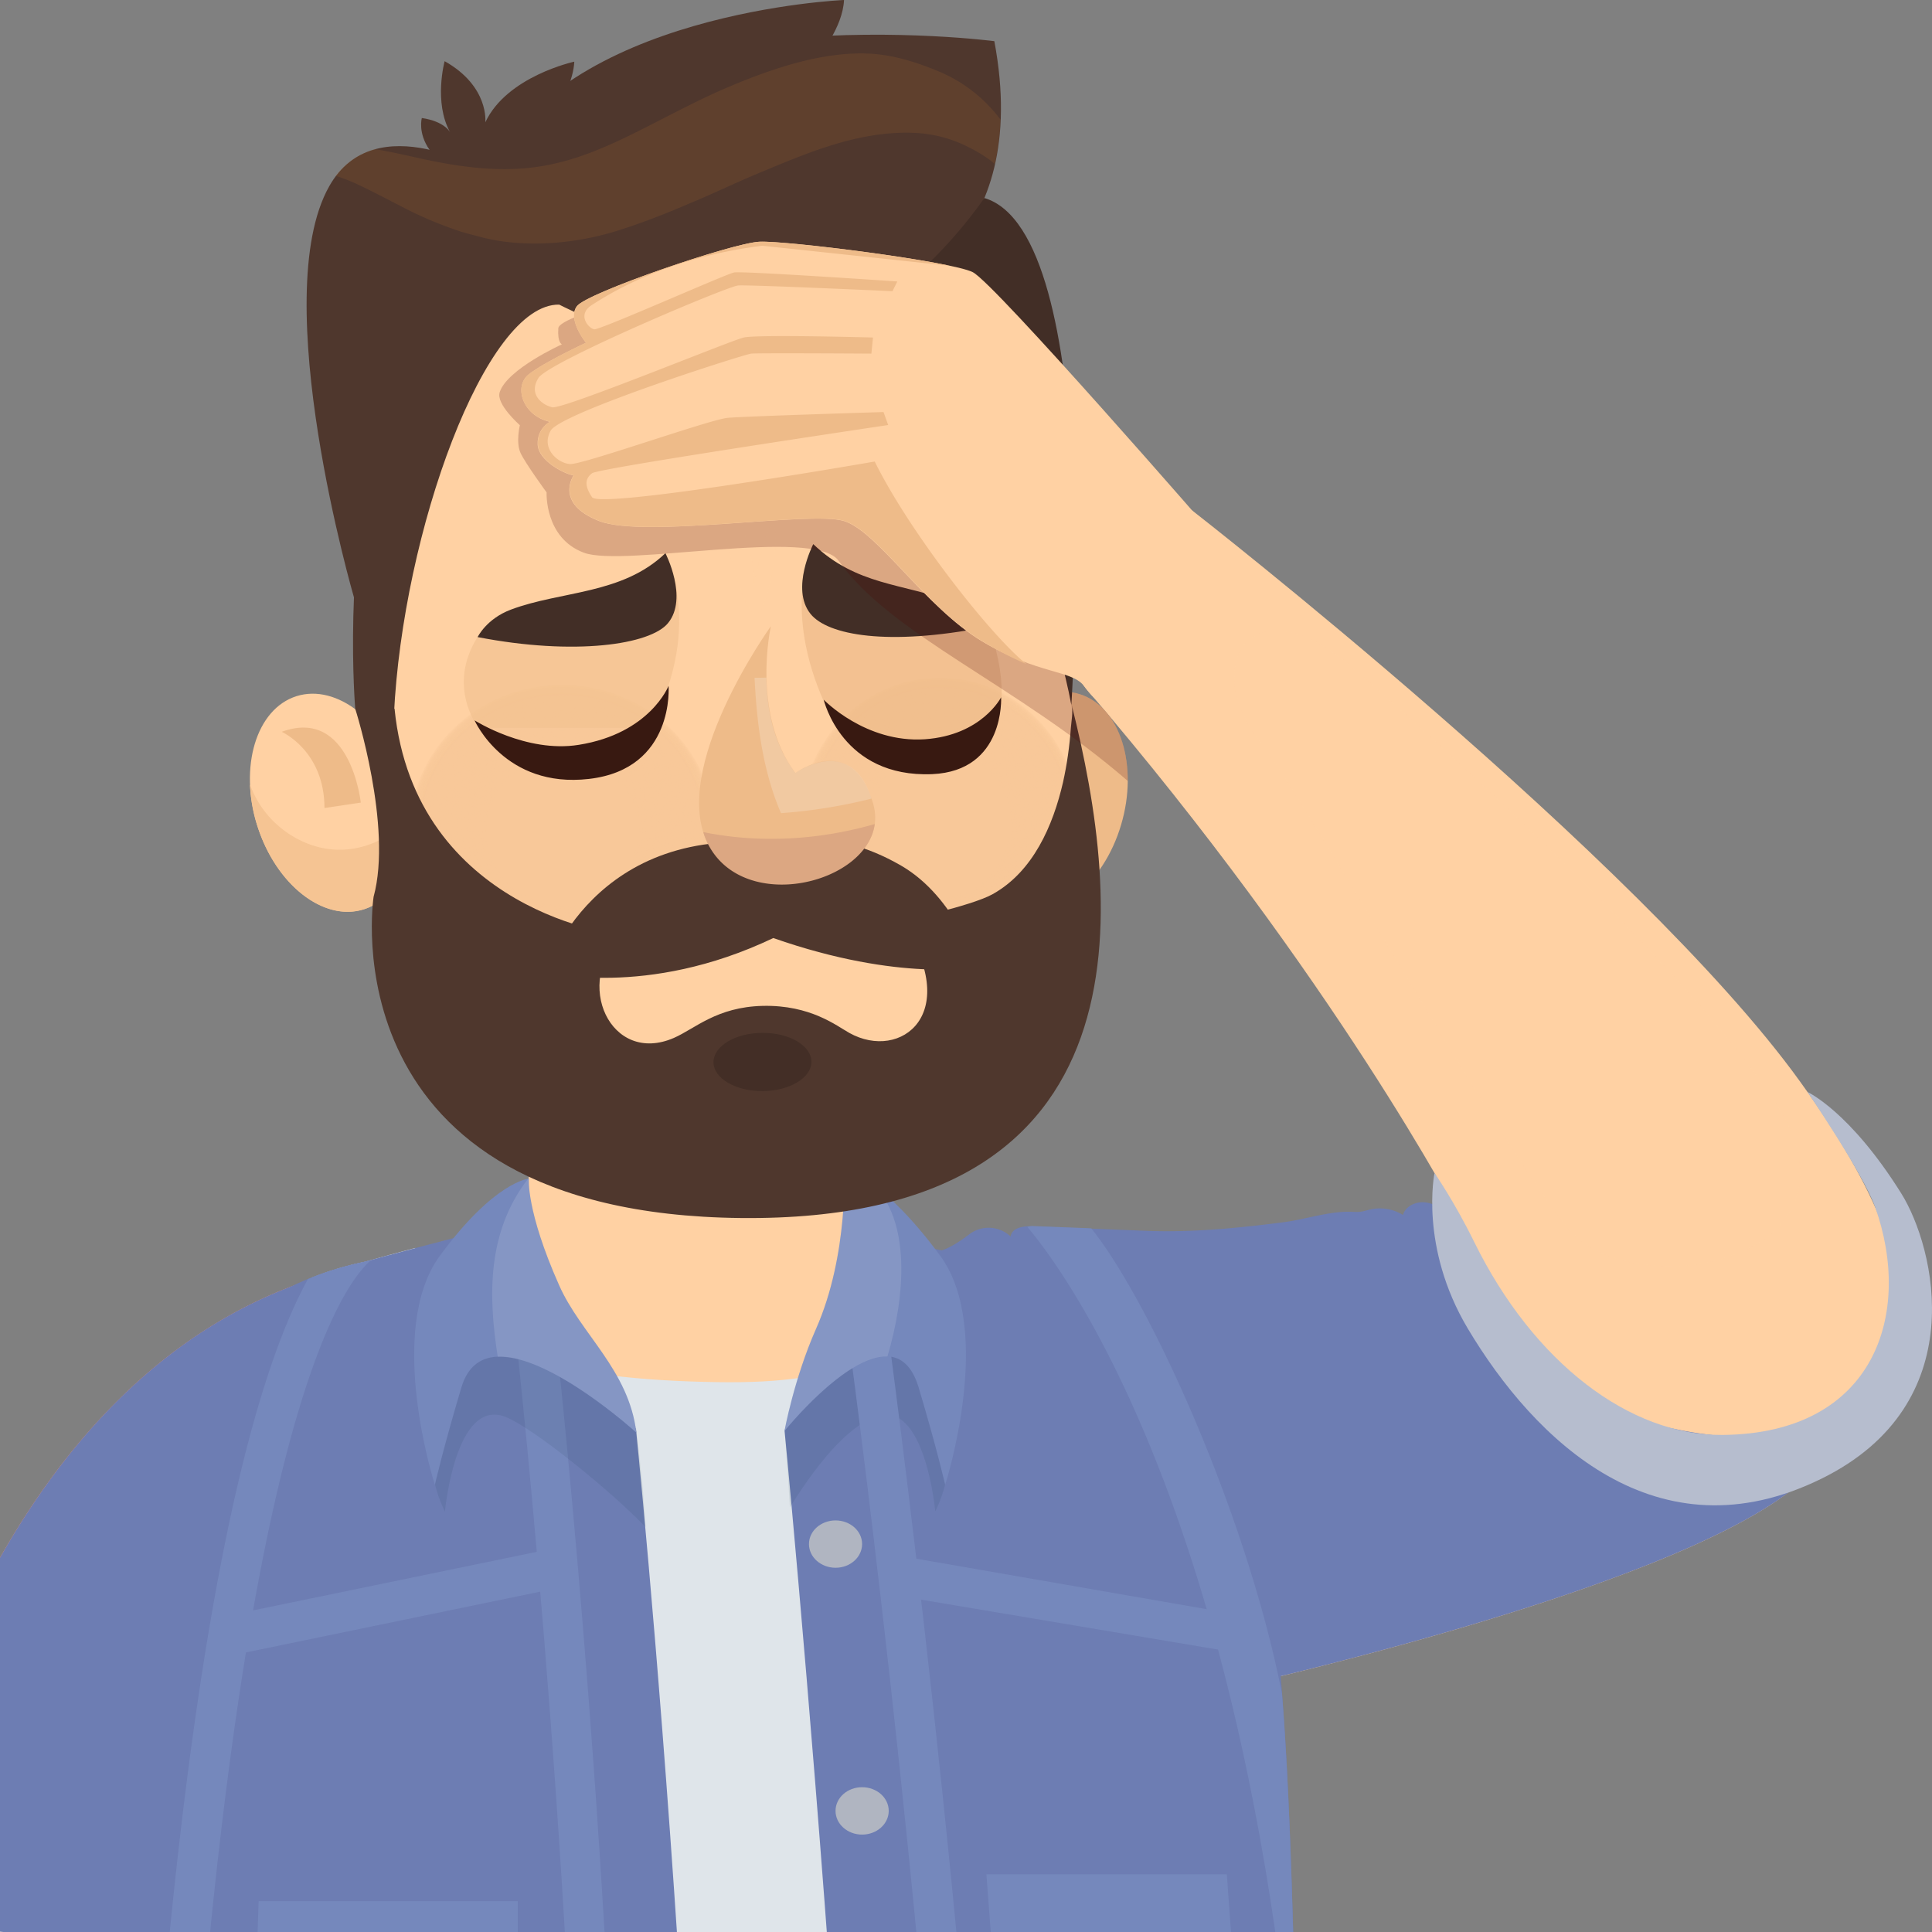<svg width="36" height="36" viewBox="0 0 36 36" fill="none" xmlns="http://www.w3.org/2000/svg"><rect x="0" y="0" width="36" height="36" fill="#808080" stroke="none"/><g clip-path="url(#clip0)"><path d="M20.222 12.812c-.63-.731 1.986-3.305 1.986-3.305s8.34 6.493 11.329 10.64c2.988 4.145 2.019 5.792-.057 7.537-2.377 2.001-10.905 3.85-10.905 3.85l-5.055-8.13 9.681-.702s-2.33-4.48-6.98-9.89z" fill="#FFD1A3"/><path d="M30.88 26.552c3.117.779 4.435-.587 4.504-2.651.26 1.643-.606 2.693-1.9 3.782-2.378 2.001-10.905 3.85-10.905 3.85l-5.295-8.28c.147.23.69-.187.788-.262a.596.596 0 01.76.05c.018-.16.233-.2.397-.19.203.009.409.015.612.024l1.533.06c.844.032 1.691-.051 2.532-.159.403-.05.826-.2 1.232-.197.072 0 .14.01.212 0 .065-.009.128-.03.19-.044a.824.824 0 01.603.104c.042-.158.227-.247.39-.236.457.03.574.555.77.901.242.424.514.832.815 1.217.7.898 1.62 1.745 2.762 2.031z" fill="#6D7DB3"/><path opacity=".07" d="M25.287 12.512s5.932 5.146 7.809 8.054c1.876 2.908-2.637 3.818-3.884 2.314-1.247-1.503-4.656-7.623-5.763-9.097-1.106-1.476-.062-2.983 1.838-1.27z" fill="#FFD1A3"/><path d="M12.625 16.832c1.601-.027 2.765.775 2.783 1.918l.572 5.195c.018 1.146-1.598 1.322-3.2 1.349-1.602.027-2.911-.164-2.93-1.307V19.07c-.017-1.143 1.173-2.207 2.775-2.237z" fill="#FFD1A3"/><path d="M7.34 23.418l-.698 7.373C5.428 33.178 2.755 39.86 2.69 44.222c-.087 5.945-2.243 5.873-.298 16.343l-4.597-1.521c-.576-3.77-1.634-9.691-1.31-15.275 1.2-20.628 10.652-19.954 10.855-20.351z" fill="#FE9A78"/><path opacity=".7" d="M7.34 23.418l-.698 7.373C5.428 33.178 2.755 39.86 2.69 44.222c-.003.302-.015.585-.027.856-.93-.838-2.282-1.252-3.496-1.002-1.31.269-2.222 1.08-2.738 2.178-.006-.832.009-1.662.057-2.488C-2.315 23.141 7.137 23.815 7.34 23.418z" fill="#F78769"/><path d="M7.34 23.418l-.698 7.373C5.612 32.816 3.534 37.93 2.887 42.1a27.589 27.589 0 00-3.174-.471 35.953 35.953 0 00-3.054-.123C-1.608 23.182 7.146 23.8 7.339 23.418z" fill="#6D7DB3"/><path d="M18.755 23.863v3.904H7.149v-4.295c3.48-1.03 8.238-1.017 11.606.39z" fill="#FFD1A3"/><path d="M7.737 23.254c.337 2.001 2.854 2.455 5.613 2.5 2.488.041 3.618-.499 4.06-2.408.826.143 2.929.812 4.095 1.56v33.628c-1.85.414-4.555.829-7.863.787-3.552-.045-6.189-.54-7.823-.963V23.803c.301-.12.626-.218.984-.293.301-.086.614-.17.934-.256z" fill="#DFE5EA"/><path d="M16.628 23.191c1.494 0 4.47 1.214 5.384 2.106 1.95 1.906 1.971 6.583 2.16 13.378.199 7.293.199 6.583 1.142 20.65 0 0-4.096.966-9.137 1.24.695-10.09-1.399-32.261-1.557-33.899.105-.522 1.677-2.028 2.008-3.475zM2.54 29.591c0-.656-.119-5.172 4.26-6.082.301-.086 1.688-.45 2.01-.533.29 1.718.988 1.375 3.04 3.648.2 1.998 1.79 18.382 1.434 34.313-6.12-.131-11.173-2.222-11.173-2.222.671-7.845.448-22.252.43-29.124z" fill="#6D7DB3"/><path opacity=".08" d="M17.424 23.277s.758 3.403.003 4.886c0 0-.194-2.133-1.13-1.76-.624.248-1.232 1.13-1.578 1.685a71.536 71.536 0 00-.099-1.422c.102-.505 1.578-1.936 1.972-3.338.48-.075.832-.05.832-.05z" fill="#002A3D"/><path d="M16.524 24.646c.015.117 1.604 11.77 2.06 21.61.305 6.535.207 11.496.105 14.115-.244.023-.492.047-.745.068.1-2.57.205-7.552-.102-14.15-.426-9.166-1.837-19.916-2.034-21.377.042-.063.083-.125.122-.188l.594-.078zM9.621 24.977l.448-.05c.098.083.205.17.319.268.194 1.838 1.202 11.779 1.223 21.15.015 6.786-.26 11.806-.45 14.467-.248-.024-.496-.048-.737-.078.19-2.648.462-7.641.447-14.388-.02-10.282-1.238-21.258-1.25-21.368z" fill="#7588BC"/><path opacity=".08" d="M8.291 23.277s.239-.015.588.018c.325 1.363 1.061 1.205 2.976 3.328.024.23.126.958.173 1.832-.629-.66-2.082-1.843-2.607-2.052-.936-.37-1.13 1.763-1.13 1.763-.758-1.486 0-4.89 0-4.89z" fill="#002A3D"/><path d="M22.763 30.033l.376.779-6.46-1.086.118-.73 5.966 1.037zM15.73 21.724s.77.286 1.79 1.676.092 4.268.092 4.268-.155-.68-.495-1.816c-.501-1.674-2.5.814-2.5.814s.18-.981.585-1.897c.62-1.393.528-3.045.528-3.045z" fill="#7588BC"/><path d="M15.57 29.213c-.274 0-.496-.198-.496-.442 0-.243.222-.44.495-.44.274 0 .495.197.495.44 0 .244-.221.442-.495.442zM16.064 34.185c-.273 0-.495-.198-.495-.442s.222-.441.495-.441c.274 0 .496.197.496.441s-.222.442-.496.442z" fill="#B0B5C1"/><path d="M10.313 28.852l.15.724-5.994 1.238-.15-.725 5.994-1.237zM9.854 21.962s-.054.596.564 1.986c.405.916 1.297 1.575 1.44 2.747 0 0-2.762-2.514-3.26-.844-.34 1.137-.495 1.817-.495 1.817s-.927-2.875.093-4.268c1.02-1.39 1.658-1.438 1.658-1.438z" fill="#7588BC"/><path opacity=".12" d="M15.73 21.724s.194.074.516.319c.74.704.62 2.123.29 3.233-.773-.033-1.918 1.387-1.918 1.387s.178-.981.584-1.897c.62-1.39.528-3.042.528-3.042zM9.854 21.962s-.054.596.564 1.986c.405.916 1.297 1.575 1.44 2.747 0 0-1.598-1.455-2.583-1.413-.182-1.16-.194-2.333.564-3.317.009-.003.015-.003.015-.003z" fill="#fff"/><path d="M19.232 22.845c.203.009.405.015.605.024.167.006.332.012.498.02 1.104 1.378 2.906 5.363 3.553 8.674.158 2.002.206 4.388.28 7.111.012.483.027.928.036 1.348-.892-11.623-4.325-16.291-5.062-17.162.03-.006.06-.012.09-.015zM6.803 23.51c.027-.01.065-.019.11-.03-.635.557-2.511 3.433-3.442 18.021l-.746-.048c.713-11.206 1.996-15.775 3.013-17.619a5.802 5.802 0 011.065-.325z" fill="#7588BC"/><path d="M4.208 37.958c.131.874-.11 2.458-.465 4.414-.305 1.682-1.164 2.022-1.164 2.022-1.923-1.83-6.052-1.345-6.052-1.345-.456-.143-.581-.665-.581-.665-.084-1.181.581-6.01.581-6.01.958-1.468 7.484.274 7.68 1.584z" fill="#B6BDCE"/><path d="M23.178 39.3c.033.43-.179.845-.549 1.068l-1.061.65a.913.913 0 01-.96-.008l-1.382-.877a1.115 1.115 0 01-.516-.86l-.33-4.348h4.48l.318 4.376zM4.82 35.426h4.828v4.316c0 .411-.2.8-.536 1.038l-.904.638c-.483.34-1.137.32-1.593-.057L5.288 40.28a1.593 1.593 0 01-.585-1.289l.116-3.564z" fill="#7588BC"/><path d="M20.127 12.937c.748.241 1.091 1.33.763 2.433-.328 1.104-1.199 1.799-1.948 1.557-.748-.241-1.091-1.33-.763-2.434.328-1.1 1.199-1.798 1.948-1.556z" fill="#EEBB89"/><path d="M16.15 2.801s0-.012.003-.032c0 .02-.003.032-.003.032z" fill="#381911"/><path d="M7.047 14.285c-.024-2.679.349-6.067.883-8.062.405-2.595 7.716-3.863 9.89-.314.695 1.647 1.832 4.722 2.22 7.782v-.053s2.037 8.13-5.205 8.676c-7.242.55-8.072-3.266-7.788-8.03z" fill="#FFD1A3"/><g opacity=".4" fill="#EEBB89"><path opacity=".4" d="M17.463 12.628c1.438-.027 2.628 1.17 2.657 2.676.03 1.503-1.112 2.744-2.55 2.77-1.437.028-2.627-1.168-2.657-2.675-.03-1.503 1.112-2.744 2.55-2.77z"/><path opacity=".4" d="M17.463 12.646c1.429-.027 2.61 1.163 2.64 2.655.03 1.494-1.104 2.726-2.532 2.753-1.43.027-2.61-1.164-2.64-2.655-.03-1.491 1.104-2.726 2.532-2.753z"/><path opacity=".4" d="M17.463 12.668c1.416-.026 2.592 1.155 2.621 2.637.03 1.483-1.097 2.709-2.514 2.735-1.42.027-2.592-1.154-2.622-2.636-.03-1.486 1.098-2.712 2.515-2.736z"/><path opacity=".4" d="M14.968 15.433c-.047-1.472 1.056-2.701 2.464-2.746 1.408-.045 2.587 1.112 2.634 2.584.046 1.472-1.057 2.702-2.465 2.747-1.407.044-2.586-1.113-2.633-2.585z"/><path opacity=".4" d="M14.986 15.433c-.047-1.463 1.049-2.684 2.446-2.728 1.398-.045 2.57 1.104 2.616 2.567.046 1.462-1.05 2.683-2.447 2.728-1.398.044-2.569-1.105-2.615-2.567z"/><path opacity=".4" d="M15.003 15.433c-.046-1.452 1.042-2.665 2.43-2.71 1.388-.044 2.55 1.098 2.597 2.55.046 1.452-1.042 2.665-2.43 2.71-1.388.043-2.55-1.098-2.597-2.55z"/><path opacity=".4" d="M17.466 12.743c1.378-.027 2.52 1.121 2.547 2.565.03 1.443-1.065 2.634-2.446 2.657-1.378.027-2.52-1.121-2.547-2.565-.03-1.443 1.065-2.633 2.446-2.657z"/><path opacity=".4" d="M15.039 15.431c-.046-1.43 1.027-2.626 2.395-2.67 1.368-.043 2.514 1.082 2.56 2.513.045 1.43-1.027 2.626-2.395 2.67-1.369.043-2.514-1.082-2.56-2.513z"/><path opacity=".4" d="M17.467 12.778c1.36-.027 2.484 1.106 2.511 2.526.027 1.423-1.05 2.595-2.41 2.619-1.36.027-2.485-1.107-2.512-2.526-.03-1.42 1.05-2.592 2.41-2.62z"/><path opacity=".4" d="M15.075 15.43c-.044-1.412 1.012-2.59 2.36-2.633 1.35-.043 2.479 1.066 2.524 2.477.045 1.411-1.012 2.59-2.36 2.633-1.35.043-2.479-1.066-2.524-2.477z"/><path opacity=".4" d="M15.093 15.43c-.044-1.402 1.005-2.572 2.343-2.614 1.339-.043 2.46 1.058 2.505 2.46.044 1.4-1.005 2.571-2.343 2.614-1.339.042-2.46-1.06-2.505-2.46z"/><path opacity=".4" d="M15.111 15.429c-.044-1.39.997-2.55 2.326-2.593 1.329-.042 2.442 1.05 2.486 2.44.044 1.39-.997 2.55-2.326 2.593-1.329.042-2.442-1.05-2.486-2.44z"/><path opacity=".4" d="M15.129 15.429c-.044-1.38.99-2.532 2.309-2.574 1.318-.042 2.423 1.042 2.467 2.422.044 1.38-.99 2.532-2.309 2.574-1.318.042-2.423-1.042-2.467-2.422z"/><path opacity=".4" d="M15.147 15.428c-.044-1.37.982-2.514 2.291-2.556 1.309-.041 2.405 1.036 2.449 2.405.043 1.37-.982 2.515-2.291 2.556-1.31.042-2.406-1.035-2.45-2.405z"/><path opacity=".4" d="M15.165 15.427c-.044-1.36.974-2.496 2.273-2.537 1.3-.041 2.388 1.028 2.43 2.388.044 1.36-.974 2.496-2.273 2.537-1.299.041-2.387-1.028-2.43-2.388z"/><path opacity=".4" d="M15.182 15.427c-.043-1.349.968-2.475 2.257-2.516 1.29-.041 2.37 1.019 2.412 2.367.043 1.349-.967 2.475-2.257 2.516-1.289.041-2.369-1.019-2.412-2.367z"/><path opacity=".4" d="M15.2 15.426c-.042-1.339.96-2.457 2.24-2.498 1.279-.04 2.35 1.012 2.393 2.35.043 1.339-.96 2.457-2.24 2.498-1.279.04-2.35-1.012-2.393-2.35z"/><path opacity=".4" d="M15.218 15.426c-.042-1.329.953-2.439 2.222-2.479 1.27-.04 2.333 1.004 2.375 2.333.042 1.328-.953 2.438-2.222 2.479-1.27.04-2.333-1.004-2.375-2.333z"/><path opacity=".4" d="M15.236 15.425c-.042-1.319.945-2.42 2.204-2.46 1.26-.04 2.315.996 2.357 2.315.042 1.319-.945 2.42-2.205 2.46-1.26.04-2.314-.996-2.356-2.315z"/><path opacity=".4" d="M15.254 15.424c-.042-1.307.937-2.399 2.187-2.439 1.25-.04 2.297.988 2.338 2.295.042 1.308-.938 2.4-2.187 2.44-1.25.04-2.297-.988-2.338-2.296z"/><path opacity=".4" d="M15.271 15.424c-.04-1.298.93-2.382 2.17-2.421 1.24-.04 2.279.98 2.32 2.278.041 1.297-.93 2.38-2.17 2.42-1.24.04-2.278-.98-2.32-2.277z"/><path opacity=".4" d="M15.29 15.424c-.042-1.288.922-2.363 2.152-2.402 1.23-.04 2.26.972 2.301 2.26.041 1.288-.923 2.363-2.153 2.402-1.23.04-2.26-.973-2.3-2.26z"/><path opacity=".4" d="M15.305 15.423c-.04-1.278.917-2.345 2.138-2.384 1.222-.039 2.245.966 2.286 2.243.04 1.278-.917 2.345-2.138 2.384-1.222.039-2.245-.965-2.286-2.243z"/><path opacity=".4" d="M15.323 15.422c-.04-1.266.91-2.324 2.121-2.362 1.212-.039 2.227.957 2.267 2.223.04 1.266-.91 2.324-2.121 2.362-1.212.039-2.227-.957-2.267-2.223z"/><path opacity=".4" d="M15.34 15.421c-.04-1.256.903-2.305 2.105-2.343 1.201-.039 2.208.949 2.248 2.205.04 1.256-.902 2.306-2.104 2.344-1.202.038-2.208-.95-2.248-2.205z"/><path opacity=".4" d="M15.358 15.422c-.04-1.247.895-2.288 2.087-2.326 1.192-.038 2.19.942 2.23 2.188.04 1.247-.894 2.288-2.086 2.326-1.192.038-2.19-.942-2.23-2.188z"/><path opacity=".4" d="M15.376 15.42c-.04-1.236.887-2.269 2.07-2.306 1.182-.038 2.172.934 2.211 2.17.04 1.237-.887 2.27-2.069 2.308-1.182.037-2.172-.935-2.212-2.171z"/><path opacity=".4" d="M15.394 15.42c-.039-1.225.88-2.248 2.052-2.286 1.172-.037 2.154.926 2.193 2.15.04 1.226-.88 2.25-2.052 2.286-1.172.038-2.154-.925-2.193-2.15z"/><path opacity=".4" d="M15.412 15.42c-.039-1.216.872-2.231 2.035-2.268 1.162-.037 2.136.918 2.174 2.133.04 1.215-.872 2.23-2.034 2.267-1.163.037-2.136-.918-2.175-2.133z"/><path opacity=".4" d="M15.43 15.42c-.039-1.206.864-2.213 2.017-2.25 1.153-.036 2.118.911 2.156 2.117.039 1.205-.865 2.211-2.017 2.248-1.153.037-2.118-.91-2.156-2.116z"/><path opacity=".4" d="M15.447 15.418c-.038-1.195.858-2.193 2-2.23 1.143-.036 2.1.903 2.138 2.099.038 1.195-.857 2.194-2 2.23-1.142.036-2.1-.903-2.138-2.098z"/><path opacity=".4" d="M15.465 15.418c-.037-1.184.85-2.173 1.983-2.21 1.133-.035 2.082.895 2.12 2.08.037 1.183-.85 2.172-1.983 2.208-1.133.036-2.082-.894-2.12-2.078z"/><path opacity=".4" d="M15.483 15.417c-.037-1.174.843-2.155 1.966-2.19 1.122-.036 2.063.886 2.1 2.06.038 1.174-.842 2.155-1.965 2.19-1.123.037-2.063-.886-2.1-2.06z"/><path opacity=".4" d="M15.5 15.417c-.036-1.164.836-2.136 1.95-2.172 1.112-.035 2.044.88 2.082 2.044.037 1.164-.836 2.136-1.949 2.172-1.113.035-2.045-.88-2.082-2.044z"/><path opacity=".4" d="M15.52 15.416c-.037-1.154.827-2.118 1.93-2.153 1.104-.035 2.028.872 2.065 2.026.036 1.154-.828 2.118-1.931 2.153-1.104.036-2.028-.872-2.064-2.026z"/><path opacity=".4" d="M15.537 15.415c-.036-1.142.82-2.097 1.914-2.131 1.093-.035 2.01.863 2.046 2.005.036 1.143-.82 2.098-1.914 2.132-1.093.035-2.01-.863-2.045-2.005z"/><path opacity=".4" d="M15.555 15.416c-.036-1.133.813-2.08 1.897-2.114 1.083-.034 1.99.856 2.027 1.989.036 1.133-.813 2.079-1.897 2.113-1.083.035-1.99-.856-2.027-1.988z"/><path opacity=".4" d="M15.573 15.414c-.036-1.123.806-2.061 1.88-2.095 1.073-.034 1.972.848 2.008 1.971.035 1.123-.806 2.061-1.88 2.095-1.073.034-1.972-.848-2.008-1.971z"/><path opacity=".4" d="M15.591 15.414c-.035-1.111.798-2.04 1.862-2.074 1.063-.034 1.954.84 1.99 1.951.035 1.112-.798 2.04-1.862 2.074-1.064.034-1.955-.84-1.99-1.951z"/><path opacity=".4" d="M15.609 15.413c-.035-1.101.79-2.021 1.844-2.055 1.054-.034 1.937.832 1.972 1.934.035 1.101-.791 2.021-1.845 2.055-1.053.034-1.936-.832-1.971-1.934z"/><path opacity=".4" d="M15.627 15.413c-.035-1.091.783-2.003 1.827-2.036 1.044-.034 1.918.824 1.953 1.916.035 1.092-.784 2.004-1.827 2.037-1.044.033-1.919-.825-1.953-1.917z"/><path opacity=".4" d="M15.644 15.412c-.034-1.082.776-1.986 1.81-2.019 1.034-.033 1.9.818 1.935 1.9.034 1.081-.776 1.985-1.81 2.018-1.034.032-1.9-.818-1.935-1.9z"/><path opacity=".4" d="M15.662 15.412c-.034-1.07.769-1.965 1.793-1.997 1.024-.033 1.882.808 1.916 1.879.034 1.07-.769 1.964-1.793 1.997-1.024.032-1.882-.809-1.916-1.88z"/><path opacity=".4" d="M15.68 15.41c-.034-1.06.761-1.945 1.775-1.978 1.015-.032 1.864.802 1.898 1.862.034 1.06-.761 1.946-1.775 1.978-1.015.033-1.864-.8-1.898-1.861z"/><path opacity=".4" d="M15.698 15.41c-.034-1.05.753-1.928 1.758-1.96 1.004-.032 1.845.794 1.879 1.844.033 1.05-.754 1.928-1.758 1.96-1.004.032-1.846-.793-1.88-1.844z"/><path opacity=".4" d="M15.716 15.41c-.034-1.04.746-1.91 1.74-1.941.995-.032 1.828.786 1.861 1.827.033 1.04-.746 1.91-1.74 1.941-.995.032-1.828-.786-1.861-1.827z"/><path opacity=".4" d="M15.733 15.41c-.032-1.03.74-1.89 1.724-1.92.985-.032 1.81.777 1.842 1.806.033 1.029-.739 1.889-1.723 1.92-.985.031-1.81-.777-1.843-1.807z"/><path opacity=".4" d="M15.751 15.409c-.032-1.02.732-1.87 1.706-1.902.975-.031 1.792.77 1.824 1.79.033 1.018-.731 1.87-1.706 1.9-.975.032-1.791-.77-1.824-1.788z"/><path opacity=".4" d="M15.77 15.408c-.032-1.01.724-1.853 1.689-1.883.965-.031 1.773.762 1.805 1.771.032 1.01-.724 1.853-1.689 1.884-.965.03-1.773-.763-1.805-1.772z"/><path opacity=".4" d="M15.788 15.408c-.032-1 .716-1.834 1.671-1.865.955-.03 1.755.755 1.787 1.755.032 1-.716 1.834-1.671 1.865-.955.03-1.755-.756-1.787-1.755z"/><path opacity=".4" d="M15.806 15.406c-.032-.988.709-1.813 1.654-1.843.945-.03 1.737.746 1.768 1.734.032.988-.709 1.813-1.654 1.843-.945.03-1.737-.746-1.768-1.734z"/><path opacity=".4" d="M15.823 15.406c-.03-.978.702-1.795 1.637-1.824.936-.03 1.72.738 1.75 1.716.031.978-.701 1.795-1.637 1.825-.935.03-1.718-.739-1.75-1.717z"/><path opacity=".4" d="M15.841 15.407c-.03-.969.694-1.777 1.62-1.807.925-.03 1.7.732 1.731 1.7.031.968-.694 1.777-1.62 1.806-.925.03-1.7-.731-1.73-1.7z"/><path opacity=".4" d="M15.86 15.406c-.031-.959.686-1.759 1.601-1.788.916-.03 1.683.724 1.713 1.682.03.958-.687 1.759-1.602 1.788-.915.03-1.682-.724-1.713-1.682z"/><path opacity=".4" d="M15.877 15.404c-.03-.947.68-1.738 1.585-1.767.905-.028 1.664.716 1.694 1.662.03.947-.68 1.738-1.585 1.767-.905.029-1.664-.715-1.694-1.662z"/><path opacity=".4" d="M15.895 15.404c-.03-.937.672-1.72 1.567-1.748.896-.028 1.646.708 1.676 1.645.03.937-.672 1.72-1.567 1.748-.896.028-1.646-.708-1.676-1.645z"/><path opacity=".4" d="M15.912 15.403c-.029-.927.665-1.701 1.551-1.73.886-.027 1.628.701 1.657 1.628.03.927-.664 1.701-1.55 1.73-.886.028-1.628-.7-1.658-1.628z"/><path opacity=".4" d="M15.93 15.403c-.029-.917.657-1.683 1.533-1.71.876-.029 1.61.692 1.64 1.61.029.916-.658 1.682-1.534 1.71-.876.028-1.61-.692-1.639-1.61z"/><path opacity=".4" d="M15.948 15.403c-.029-.906.65-1.662 1.516-1.69.866-.028 1.592.684 1.62 1.59.03.905-.65 1.662-1.515 1.69-.866.027-1.592-.685-1.62-1.59z"/><path opacity=".4" d="M17.484 13.73c.856-.015 1.566.698 1.584 1.592.018.895-.662 1.635-1.518 1.653-.856.015-1.566-.698-1.584-1.593-.018-.898.662-1.637 1.518-1.652z"/><path opacity=".4" d="M17.485 13.747c.847-.015 1.547.69 1.565 1.575.018.886-.653 1.617-1.5 1.632-.847.015-1.548-.69-1.566-1.575-.018-.883.653-1.614 1.5-1.632z"/><path opacity=".4" d="M16.003 15.401c-.028-.876.627-1.607 1.463-1.634.837-.027 1.538.662 1.566 1.538.027.875-.628 1.607-1.464 1.634-.837.026-1.538-.662-1.565-1.538z"/><path opacity=".4" d="M17.484 13.786c.826-.014 1.512.675 1.53 1.54.018.864-.638 1.58-1.467 1.595-.826.015-1.512-.674-1.53-1.539-.015-.868.64-1.58 1.467-1.596z"/><path opacity=".4" d="M16.038 15.4c-.027-.855.613-1.569 1.43-1.595.816-.026 1.5.646 1.528 1.5.027.855-.613 1.569-1.43 1.595-.816.026-1.5-.646-1.528-1.5z"/><path opacity=".4" d="M17.487 13.822c.808-.014 1.476.657 1.491 1.504.018.844-.623 1.542-1.432 1.557-.808.015-1.476-.656-1.49-1.503-.019-.845.622-1.543 1.43-1.558z"/><path opacity=".4" d="M17.487 13.84c.797-.015 1.459.65 1.474 1.482.018.836-.618 1.525-1.414 1.54-.797.015-1.459-.65-1.474-1.483-.018-.835.615-1.521 1.414-1.539z"/><path opacity=".4" d="M17.487 13.862c.788-.015 1.441.64 1.456 1.464.018.823-.609 1.503-1.396 1.518-.787.015-1.44-.641-1.456-1.464-.017-.823.609-1.504 1.396-1.518z"/><path opacity=".4" d="M17.487 13.878c.778-.015 1.423.633 1.438 1.447.014.814-.603 1.485-1.378 1.5-.779.015-1.423-.632-1.438-1.446-.018-.815.6-1.486 1.378-1.5z"/><path opacity=".4" d="M17.487 13.897c.77-.015 1.405.626 1.42 1.428.015.803-.594 1.468-1.363 1.483-.77.015-1.405-.627-1.42-1.429-.015-.805.597-1.467 1.363-1.482z"/><path opacity=".4" d="M17.488 13.917c.757-.015 1.387.618 1.401 1.411.015.794-.587 1.447-1.345 1.462-.757.015-1.387-.618-1.402-1.411-.015-.794.588-1.45 1.346-1.462z"/><path opacity=".4" d="M17.487 13.936c.748-.015 1.369.608 1.384 1.393.015.781-.579 1.428-1.327 1.443-.75.015-1.37-.608-1.384-1.393-.015-.784.581-1.431 1.327-1.443z"/><path opacity=".4" d="M17.49 13.953c.74-.014 1.351.603 1.366 1.375.015.773-.57 1.411-1.31 1.423-.739.015-1.35-.602-1.365-1.375-.018-.772.57-1.408 1.31-1.423z"/><path opacity=".4" d="M17.49 13.972c.728-.015 1.334.594 1.349 1.354.015.764-.564 1.39-1.292 1.405-.728.015-1.333-.594-1.348-1.354-.018-.76.56-1.39 1.291-1.405z"/><path opacity=".4" d="M17.49 13.992c.719-.015 1.315.585 1.33 1.337.015.751-.555 1.372-1.274 1.387-.718.015-1.315-.585-1.33-1.337-.018-.754.555-1.375 1.274-1.386z"/></g><g opacity=".4" fill="#EEBB89"><path opacity=".4" d="M7.636 15.5c-.008-1.503 1.255-2.73 2.821-2.738 1.567-.009 2.844 1.203 2.852 2.707.008 1.504-1.255 2.73-2.821 2.74-1.567.008-2.844-1.204-2.852-2.708z"/><path opacity=".4" d="M7.657 15.5c-.008-1.493 1.246-2.712 2.801-2.72 1.555-.009 2.822 1.195 2.83 2.69.009 1.494-1.245 2.712-2.8 2.72-1.555.01-2.822-1.195-2.83-2.69z"/><path opacity=".4" d="M7.675 15.5c-.009-1.483 1.237-2.694 2.782-2.702 1.546-.009 2.805 1.188 2.813 2.672.008 1.484-1.237 2.694-2.783 2.703-1.545.008-2.804-1.188-2.812-2.672z"/><path opacity=".4" d="M7.696 15.501c-.008-1.473 1.229-2.673 2.762-2.682 1.534-.009 2.784 1.178 2.792 2.651.008 1.473-1.229 2.674-2.762 2.682-1.534.009-2.784-1.178-2.792-2.651z"/><path opacity=".4" d="M7.713 15.501c-.008-1.463 1.22-2.655 2.745-2.664 1.523-.008 2.765 1.17 2.773 2.633.008 1.463-1.22 2.656-2.744 2.664-1.524.009-2.766-1.17-2.774-2.633z"/><path opacity=".4" d="M7.735 15.501c-.008-1.453 1.21-2.637 2.723-2.646 1.512-.008 2.745 1.163 2.753 2.616.008 1.453-1.211 2.637-2.724 2.646-1.512.008-2.744-1.163-2.752-2.616z"/><path opacity=".4" d="M7.752 15.5c-.008-1.443 1.203-2.62 2.706-2.628 1.502-.008 2.726 1.155 2.735 2.598.008 1.443-1.204 2.62-2.706 2.628-1.503.009-2.727-1.155-2.735-2.598z"/><path opacity=".4" d="M7.773 15.5c-.008-1.431 1.195-2.598 2.685-2.607 1.491-.008 2.706 1.146 2.714 2.577.008 1.432-1.194 2.6-2.685 2.607-1.49.009-2.706-1.145-2.714-2.577z"/><path opacity=".4" d="M7.79 15.5c-.007-1.421 1.187-2.58 2.668-2.588 1.48-.009 2.688 1.137 2.696 2.559.008 1.421-1.187 2.58-2.668 2.589-1.48.008-2.687-1.138-2.695-2.56z"/><path opacity=".4" d="M7.812 15.5c-.008-1.411 1.177-2.562 2.646-2.57 1.47-.008 2.667 1.13 2.675 2.541.008 1.412-1.177 2.563-2.646 2.571-1.47.008-2.667-1.13-2.675-2.541z"/><path opacity=".4" d="M7.83 15.5c-.008-1.402 1.168-2.545 2.628-2.553 1.46-.008 2.649 1.122 2.657 2.524.008 1.401-1.17 2.544-2.629 2.552-1.46.009-2.649-1.121-2.657-2.523z"/><path opacity=".4" d="M7.85 15.5c-.007-1.39 1.16-2.524 2.609-2.532 1.447-.008 2.628 1.113 2.635 2.503.008 1.39-1.16 2.524-2.607 2.532-1.448.008-2.629-1.113-2.636-2.503z"/><path opacity=".4" d="M7.869 15.5c-.008-1.38 1.152-2.506 2.59-2.514 1.438-.008 2.61 1.105 2.618 2.485.008 1.38-1.152 2.506-2.59 2.514-1.438.008-2.61-1.104-2.618-2.485z"/><path opacity=".4" d="M7.89 15.5c-.008-1.37 1.142-2.488 2.569-2.496 1.426-.008 2.589 1.097 2.597 2.468.007 1.37-1.143 2.488-2.57 2.496-1.426.007-2.589-1.097-2.597-2.468z"/><path opacity=".4" d="M7.908 15.5c-.008-1.361 1.134-2.47 2.551-2.479 1.417-.008 2.572 1.09 2.579 2.45.008 1.36-1.135 2.47-2.551 2.478-1.417.008-2.572-1.089-2.58-2.45z"/><path opacity=".4" d="M7.928 15.5c-.007-1.35 1.126-2.45 2.53-2.457 1.406-.008 2.551 1.08 2.559 2.428.007 1.35-1.126 2.45-2.531 2.457-1.405.008-2.55-1.08-2.558-2.428z"/><path opacity=".4" d="M7.946 15.5c-.007-1.34 1.118-2.432 2.513-2.44 1.396-.007 2.533 1.072 2.54 2.412.008 1.339-1.117 2.43-2.513 2.438-1.395.008-2.532-1.071-2.54-2.41z"/><path opacity=".4" d="M7.967 15.5c-.008-1.33 1.108-2.414 2.492-2.421 1.384-.008 2.511 1.063 2.519 2.393.007 1.33-1.108 2.413-2.492 2.42-1.384.009-2.512-1.063-2.52-2.392z"/><path opacity=".4" d="M7.985 15.5c-.007-1.32 1.1-2.396 2.474-2.403 1.374-.008 2.494 1.056 2.501 2.375.008 1.32-1.1 2.396-2.474 2.403-1.374.008-2.494-1.056-2.5-2.375z"/><path opacity=".4" d="M8.006 15.499c-.008-1.308 1.09-2.374 2.453-2.382 1.362-.008 2.473 1.047 2.48 2.355.007 1.307-1.091 2.374-2.454 2.382-1.362.007-2.472-1.047-2.48-2.355z"/><path opacity=".4" d="M8.024 15.5c-.007-1.299 1.083-2.357 2.436-2.365 1.352-.007 2.454 1.039 2.461 2.337.008 1.298-1.083 2.356-2.435 2.364-1.353.007-2.455-1.039-2.462-2.337z"/><path opacity=".4" d="M8.044 15.5c-.007-1.289 1.074-2.34 2.415-2.347 1.341-.007 2.434 1.031 2.441 2.32.007 1.287-1.074 2.338-2.415 2.345-1.34.008-2.434-1.03-2.44-2.319z"/><path opacity=".4" d="M8.063 15.498c-.008-1.278 1.066-2.32 2.397-2.328 1.33-.007 2.415 1.023 2.423 2.302.007 1.278-1.066 2.32-2.397 2.327-1.332.008-2.416-1.022-2.423-2.3z"/><path opacity=".4" d="M8.083 15.498c-.007-1.266 1.057-2.3 2.376-2.306 1.32-.008 2.395 1.013 2.402 2.28.007 1.267-1.057 2.3-2.376 2.307-1.32.007-2.395-1.014-2.402-2.28z"/><path opacity=".4" d="M8.101 15.499c-.007-1.257 1.05-2.282 2.359-2.29 1.31-.007 2.377 1.006 2.384 2.263.007 1.257-1.05 2.282-2.359 2.29-1.31.006-2.377-1.006-2.384-2.263z"/><path opacity=".4" d="M8.122 15.499c-.007-1.247 1.04-2.264 2.338-2.271 1.298-.008 2.355.998 2.362 2.245.007 1.247-1.04 2.263-2.337 2.27-1.299.008-2.356-.997-2.363-2.244z"/><path opacity=".4" d="M8.14 15.499c-.007-1.237 1.032-2.246 2.32-2.253 1.288-.007 2.338.99 2.345 2.227.007 1.237-1.032 2.246-2.32 2.253-1.288.007-2.338-.99-2.345-2.227z"/><path opacity=".4" d="M8.161 15.498c-.007-1.225 1.023-2.225 2.3-2.232 1.276-.007 2.317.98 2.323 2.206.007 1.226-1.022 2.225-2.299 2.232-1.276.007-2.317-.98-2.324-2.206z"/><path opacity=".4" d="M8.179 15.498c-.007-1.216 1.014-2.207 2.281-2.214 1.267-.007 2.3.973 2.306 2.189.007 1.215-1.015 2.207-2.281 2.214-1.267.007-2.3-.973-2.306-2.189z"/><path opacity=".4" d="M8.2 15.498c-.007-1.206 1.005-2.189 2.26-2.196 1.256-.007 2.279.965 2.286 2.17.006 1.207-1.006 2.19-2.261 2.197-1.255.007-2.278-.965-2.285-2.17z"/><path opacity=".4" d="M8.217 15.498c-.006-1.196.998-2.17 2.243-2.178 1.245-.007 2.26.957 2.267 2.153.007 1.196-.997 2.171-2.243 2.178-1.245.007-2.26-.957-2.267-2.153z"/><path opacity=".4" d="M8.239 15.498c-.007-1.184.988-2.15 2.222-2.156 1.234-.007 2.24.947 2.246 2.132.006 1.184-.989 2.15-2.222 2.157-1.234.006-2.24-.948-2.246-2.133z"/><path opacity=".4" d="M8.256 15.498c-.007-1.175.98-2.133 2.204-2.14 1.224-.006 2.222.94 2.228 2.115.007 1.175-.98 2.132-2.204 2.139-1.224.007-2.221-.94-2.228-2.114z"/><path opacity=".4" d="M8.277 15.498c-.006-1.165.971-2.114 2.184-2.121 1.212-.007 2.2.932 2.207 2.096.006 1.165-.971 2.114-2.184 2.121-1.212.007-2.2-.932-2.207-2.096z"/><path opacity=".4" d="M8.295 15.498c-.007-1.155.963-2.096 2.165-2.103 1.203-.007 2.183.924 2.19 2.079.006 1.154-.964 2.096-2.166 2.103-1.203.006-2.183-.924-2.19-2.08z"/><path opacity=".4" d="M8.316 15.497c-.006-1.143.954-2.075 2.145-2.082 1.191-.007 2.162.915 2.168 2.058.007 1.143-.954 2.075-2.145 2.082-1.19.007-2.162-.915-2.168-2.058z"/><path opacity=".4" d="M8.334 15.497c-.006-1.133.946-2.057 2.127-2.064 1.182-.006 2.144.907 2.15 2.04.007 1.134-.945 2.058-2.127 2.064-1.18.007-2.143-.906-2.15-2.04z"/><path opacity=".4" d="M8.355 15.497c-.007-1.123.937-2.04 2.106-2.046 1.17-.006 2.123.9 2.13 2.023.006 1.123-.938 2.04-2.107 2.046-1.17.006-2.123-.9-2.13-2.023z"/><path opacity=".4" d="M8.376 15.497c-.006-1.112.928-2.018 2.086-2.025 1.158-.006 2.102.89 2.108 2.002.006 1.112-.928 2.018-2.086 2.025-1.158.006-2.102-.89-2.108-2.002z"/><path opacity=".4" d="M8.393 15.497c-.006-1.102.92-2 2.068-2.007 1.149-.006 2.084.882 2.09 1.984.006 1.102-.92 2-2.068 2.007-1.148.007-2.083-.882-2.09-1.984z"/><path opacity=".4" d="M8.415 15.497c-.006-1.093.91-1.983 2.047-1.99 1.136-.006 2.063.875 2.069 1.967.006 1.092-.91 1.982-2.047 1.989-1.137.006-2.063-.874-2.07-1.966z"/><path opacity=".4" d="M8.432 15.497c-.006-1.082.903-1.965 2.03-1.971 1.126-.007 2.044.866 2.05 1.948.006 1.082-.902 1.965-2.029 1.971-1.127.006-2.045-.866-2.05-1.948z"/><path opacity=".4" d="M8.453 15.497c-.005-1.07.894-1.944 2.009-1.95 1.115-.006 2.024.857 2.03 1.927.006 1.071-.893 1.944-2.008 1.95-1.116.007-2.025-.856-2.03-1.927z"/><path opacity=".4" d="M8.47 15.497c-.005-1.06.886-1.926 1.991-1.932 1.106-.006 2.007.849 2.013 1.91.006 1.06-.886 1.926-1.991 1.932-1.105.006-2.006-.85-2.012-1.91z"/><path opacity=".4" d="M8.492 15.497c-.006-1.05.876-1.908 1.97-1.914 1.094-.006 1.985.841 1.991 1.892.006 1.05-.876 1.908-1.97 1.914-1.093.006-1.985-.841-1.99-1.892z"/><path opacity=".4" d="M8.51 15.496c-.006-1.04.868-1.89 1.952-1.896 1.084-.006 1.967.833 1.973 1.874.006 1.041-.868 1.89-1.952 1.896-1.084.006-1.968-.833-1.973-1.874z"/><path opacity=".4" d="M8.53 15.496c-.005-1.03.86-1.869 1.932-1.875 1.073-.006 1.947.824 1.952 1.854.006 1.03-.858 1.869-1.931 1.875-1.072.006-1.946-.824-1.952-1.854z"/><path opacity=".4" d="M8.548 15.496c-.005-1.02.851-1.85 1.914-1.857 1.062-.005 1.928.816 1.934 1.836.006 1.02-.851 1.851-1.914 1.857-1.062.006-1.928-.816-1.934-1.836z"/><path opacity=".4" d="M8.57 15.496c-.006-1.01.841-1.834 1.892-1.84 1.051-.005 1.908.808 1.914 1.818.005 1.01-.842 1.834-1.893 1.84-1.051.005-1.908-.809-1.913-1.818z"/><path opacity=".4" d="M8.587 15.496c-.006-1 .834-1.816 1.875-1.821 1.041-.006 1.89.8 1.895 1.8.006 1-.834 1.815-1.875 1.82-1.041.006-1.89-.8-1.895-1.8z"/><path opacity=".4" d="M8.608 15.496c-.005-.989.825-1.795 1.854-1.8 1.03-.006 1.87.79 1.875 1.779.005.988-.825 1.794-1.854 1.8-1.03.006-1.87-.79-1.875-1.78z"/><path opacity=".4" d="M8.627 15.496c-.006-.979.816-1.776 1.836-1.782 1.02-.006 1.85.783 1.856 1.761.006.979-.817 1.777-1.836 1.782-1.02.006-1.851-.783-1.856-1.761z"/><path opacity=".4" d="M8.647 15.496c-.005-.969.807-1.758 1.816-1.764 1.008-.006 1.83.775 1.835 1.744.005.968-.808 1.758-1.816 1.764-1.008.005-1.83-.775-1.835-1.744z"/><path opacity=".4" d="M8.665 15.495c-.005-.959.8-1.74 1.798-1.746.998-.005 1.812.767 1.817 1.726.006.959-.8 1.74-1.797 1.746-.999.006-1.812-.767-1.818-1.726z"/><path opacity=".4" d="M8.686 15.495c-.006-.947.79-1.72 1.777-1.725.987-.005 1.79.758 1.796 1.705.005.948-.79 1.72-1.777 1.725-.987.006-1.791-.758-1.796-1.705z"/><path opacity=".4" d="M8.704 15.495c-.005-.937.782-1.701 1.76-1.707.976-.005 1.772.75 1.777 1.688.006.937-.782 1.701-1.759 1.707-.977.005-1.773-.75-1.778-1.688z"/><path opacity=".4" d="M8.724 15.496c-.005-.928.773-1.684 1.739-1.69.965-.005 1.752.743 1.757 1.67.005.927-.773 1.684-1.738 1.69-.966.005-1.752-.743-1.758-1.67z"/><path opacity=".4" d="M8.743 15.496c-.005-.918.765-1.666 1.72-1.671.956-.006 1.735.734 1.74 1.651.005.918-.766 1.666-1.721 1.671-.956.006-1.734-.734-1.74-1.651z"/><path opacity=".4" d="M8.763 15.495c-.005-.906.756-1.645 1.7-1.65.944-.006 1.713.725 1.718 1.63.005.907-.756 1.646-1.7 1.65-.944.006-1.713-.724-1.718-1.63z"/><path opacity=".4" d="M8.781 15.495c-.005-.896.748-1.627 1.682-1.632.934-.005 1.696.717 1.7 1.613.006.896-.747 1.627-1.681 1.632-.934.005-1.696-.717-1.7-1.613z"/><path opacity=".4" d="M8.802 15.495c-.005-.886.739-1.609 1.661-1.614.923-.005 1.674.71 1.68 1.595.004.887-.74 1.61-1.662 1.614-.922.006-1.674-.709-1.68-1.595z"/><path opacity=".4" d="M8.82 15.494c-.005-.876.731-1.59 1.644-1.596.912-.005 1.656.701 1.66 1.578.006.876-.73 1.59-1.643 1.596-.912.005-1.656-.701-1.661-1.578z"/><path opacity=".4" d="M8.841 15.495c-.004-.864.722-1.57 1.623-1.575.901-.005 1.636.692 1.64 1.557.005.865-.721 1.57-1.622 1.575-.901.005-1.636-.692-1.64-1.557z"/><path opacity=".4" d="M8.859 15.494c-.005-.854.714-1.552 1.605-1.557.891-.005 1.617.684 1.622 1.54.005.854-.714 1.552-1.605 1.556-.891.005-1.617-.684-1.622-1.539z"/><path opacity=".4" d="M8.88 15.495c-.005-.845.705-1.535 1.584-1.54.88-.004 1.597.677 1.602 1.522.004.845-.705 1.534-1.585 1.539-.88.005-1.596-.676-1.6-1.521z"/><path opacity=".4" d="M8.897 15.495c-.004-.835.697-1.516 1.567-1.521.87-.005 1.579.668 1.583 1.503.005.835-.696 1.516-1.566 1.521-.87.005-1.579-.668-1.584-1.503z"/><path opacity=".4" d="M8.919 15.495c-.005-.824.687-1.495 1.545-1.5.859-.005 1.558.659 1.563 1.482.004.824-.688 1.496-1.546 1.5-.858.005-1.558-.659-1.562-1.482z"/><path opacity=".4" d="M8.936 15.494c-.004-.814.68-1.477 1.528-1.482.848-.005 1.54.651 1.544 1.465.005.814-.68 1.477-1.527 1.482-.849.005-1.54-.651-1.545-1.465z"/><path opacity=".4" d="M8.957 15.493c-.004-.804.67-1.46 1.507-1.464.837-.005 1.52.643 1.524 1.447.004.804-.67 1.46-1.507 1.464-.837.005-1.519-.643-1.524-1.447z"/><path opacity=".4" d="M8.975 15.494c-.005-.794.662-1.441 1.49-1.446.826-.005 1.5.635 1.505 1.43.004.793-.663 1.44-1.49 1.445-.827.005-1.5-.635-1.505-1.429z"/><path opacity=".4" d="M8.996 15.494c-.004-.782.653-1.42 1.469-1.425.815-.004 1.48.626 1.484 1.409.005.782-.653 1.42-1.468 1.425-.816.004-1.48-.626-1.485-1.409z"/><path opacity=".4" d="M9.013 15.493c-.004-.772.646-1.402 1.451-1.407.806-.004 1.462.618 1.467 1.391.004.773-.645 1.403-1.451 1.407-.806.005-1.462-.618-1.467-1.39z"/><path opacity=".4" d="M9.035 15.493c-.004-.762.636-1.384 1.43-1.389.794-.004 1.44.61 1.445 1.373.005.763-.636 1.385-1.43 1.39-.794.004-1.44-.61-1.445-1.374z"/><path opacity=".4" d="M9.055 15.494c-.004-.753.627-1.367 1.41-1.371.782-.005 1.42.602 1.424 1.355.004.752-.627 1.366-1.41 1.37-.782.005-1.42-.601-1.424-1.354z"/></g><path d="M4.795 15.386c-.346-1.097-.02-2.177.73-2.414.749-.236 1.637.46 1.983 1.557.346 1.097.02 2.177-.73 2.414-.75.236-1.637-.46-1.983-1.557z" fill="#FFD1A3"/><path d="M5.419 15.56c.722.454 1.485.302 2.037-.154-.009.918.2 2.66 1.53 4.426 1.068 1.42 3.356 1.873 5.056 1.802 4.05-.18 5.106-1.423 5.927-3.1-.558 1.838-1.948 3.544-5.134 3.786-5.9.444-7.543-2.005-7.796-5.504a.89.89 0 01-.218.114c-.74.271-1.638-.394-2.007-1.483a2.878 2.878 0 01-.156-.829c.135.37.382.701.761.943z" fill="#F5C493"/><path d="M6.723 14.955l-.677.101c0-1.067-.797-1.42-.797-1.42 1.283-.47 1.474 1.319 1.474 1.319z" fill="#EEBB89"/><path d="M13.01 2.55c7.507.456 6.463 8.778 6.463 8.778-.46-2.47-2.022-5.53-3.206-5.583 0 0-1.02.844-2.56.885-1.375.036-3.287-.954-3.287-.954-1.372-.024-2.917 4.23-3.08 7.65-.034.785-.72-.113-.72-.113S5.654 2.106 13.01 2.55z" fill="#4F372D"/><path d="M9.094 3.221C11.292-.176 18.528.767 18.528.767c.722 3.838-1.96 4.718-1.96 4.718s-6.266-1.08-7.209-.405c-.942.674-2.762 6.057-2.762 6.057S4.966 5.54 6.135 3.47c.856-1.521 2.959-.248 2.959-.248z" fill="#4F372D"/><path d="M15.727 0c-.023.51-.459 1.029-.459 1.029S7.716 6.222 9.094 3.221C10.469.221 15.727 0 15.727 0z" fill="#4F372D"/><path d="M7.859 2.199c.426.062.528.265.528.265-.31-.558-.102-1.324-.102-1.324.835.47.758 1.139.758 1.139.402-.859 1.658-1.13 1.658-1.13-.036.706-.787 1.431-.826 1.455l-.647 1-1.354-.206.13-.606C7.782 2.476 7.86 2.2 7.86 2.2z" fill="#4F372D"/><path d="M18.343 3.69c2.21.659 1.62 9.446 1.62 9.446-.46-2.47-2.512-7.335-3.693-7.391-.003.003 1.089-.657 2.073-2.056z" fill="#422E26"/><path opacity=".11" d="M6.985 2.78c.272.042.555.108.85.173.704.155 1.44.26 2.16.158.835-.116 1.566-.495 2.305-.874.373-.19.746-.384 1.13-.554.824-.358 1.8-.713 2.71-.686.45.011.894.146 1.308.316a2.76 2.76 0 011.194.915 4.553 4.553 0 01-.105.827c-.03-.024-.056-.048-.09-.072-.148-.11-.34-.22-.56-.316a2.462 2.462 0 00-.749-.185c-1.085-.078-2.09.364-3.066.772-.4.168-.805.364-1.238.543-.43.185-.877.361-1.345.507-.787.245-1.754.326-2.56.105-.107-.03-.217-.054-.321-.087a7.167 7.167 0 01-1.092-.456c-.313-.161-.585-.304-.82-.415a3.405 3.405 0 00-.445-.176c.21-.265.463-.42.734-.495z" fill="#E4902F"/><path d="M14.82 14.404s1.06-.784 1.45.57c.39 1.354-2.311 2.186-3.066.772-.758-1.414 1.16-4.077 1.16-4.077s-.37 1.634.457 2.735z" fill="#EEBB89"/><path opacity=".2" d="M14.82 14.404s1.03-.74 1.42.477a9.755 9.755 0 01-1.688.271c-.331-.775-.447-1.613-.492-2.523.074 0 .149 0 .22-.003.01.549.117 1.214.54 1.778z" fill="#fff"/><path d="M7.352 13.207c.379 3.773 4.206 4.25 4.241 4.191-.924.922-.214 2.455.964 1.942.396-.173.796-.576 1.655-.597.892-.02 1.378.373 1.614.504.963.537 2.13-.366.963-2.085 0 0 1.304-.277 1.703-.498.758-.42 1.13-1.28 1.316-2.088.074-.334.122-.674.146-1.014.009-.125.045-.301.015-.426.927 3.68 1.587 9.64-6.165 9.56-7.753-.081-6.843-5.984-6.843-5.984.358-1.31-.34-3.499-.34-3.499l.73-.006z" fill="#4F372D"/><path d="M12.183 18.099c.43-.31 1.167-.826 2.157-.815.999.015 1.807.576 2.183.91.164.143.17.394.015.546l-.033.03a.372.372 0 01-.483.033c-.322-.239-.937-.606-1.706-.618-.764-.015-1.37.31-1.691.531a.377.377 0 01-.486-.048l-.012-.012a.373.373 0 01.056-.557z" fill="#FFD1A3"/><path d="M14.57 15.74s.886-.382 2.222.39c1.023.594 1.411 1.886 1.411 1.886s-1.417.295-3.794-.537c-2.368 1.13-4.235.632-4.235.632s.874-2.84 4.396-2.371z" fill="#4F372D"/><path d="M16.3 15.355c-.15 1.116-2.416 1.67-3.096.394a1.242 1.242 0 01-.099-.244c1.065.217 2.178.143 3.195-.15z" fill="#DCA782"/><path opacity=".16" d="M13.295 19.794c-.002-.3.405-.546.91-.548.503-.003.913.238.915.537.002.3-.406.545-.91.548-.504.003-.914-.238-.915-.537z" fill="#000"/><path opacity=".53" d="M13.463 9.184c.18-.042.615 1.14.588 1.715 0 0 .218-1.155.358-1.122.14.03-.054 1.551-.313 1.668-.26.113-.811-2.22-.633-2.261z" fill="#FFD1A3"/><path opacity=".7" d="M18.337 11.486c.42.934.317 1.629.317 1.629s-.97.862-1.37.895c-.381.032-1.637-.364-1.637-.364-.972-1.662-.662-2.885-.662-2.885.874-.277 3.352.725 3.352.725z" fill="#EEBB89"/><path opacity=".7" d="M11.888 11.254l.51-.948c.716 1.628-.286 3.257-.286 3.257H8.915s-.603-.767-.015-1.694c.492-.77 2.988-.615 2.988-.615z" fill="#F3C291"/><path d="M17.749 11.215c.462.173.606.472.606.472-1.808.352-2.93.152-3.252-.248-.378-.468.051-1.3.051-1.3.808.772 1.655.725 2.595 1.076zM9.523 11.358c.937-.351 2.07-.277 2.876-1.05 0 0 .43.833.05 1.301-.325.403-1.739.614-3.55.262.004-.002.162-.34.624-.513z" fill="#422E26"/><path d="M17.395 3.421s0-.012.003-.032c0 .02-.003.032-.003.032z" fill="#381911"/><path opacity=".2" d="M10.472 6.416s-.087-.02-.069-.298c.015-.274 2.535-.82 2.535-.82l5.93 3.418c.412 1.259.808 2.705 1.053 4.179.069.006.137.02.206.042.56.182.892.835.889 1.616-2.091-1.81-4.397-2.708-5.39-4.104-.448-.632-4.009.128-4.746-.15-.736-.274-.695-1.124-.695-1.124s-.396-.54-.486-.736c-.09-.197-.012-.516-.012-.516s-.45-.394-.376-.615c.14-.432 1.16-.892 1.16-.892z" fill="#4F0000"/><path d="M9.851 6.977c.284-.227 1.068-.59 1.068-.59s-.352-.433-.17-.681c.182-.25 2.905-1.181 3.403-1.202.499-.024 3.565.364 3.973.567.41.203 4.534 4.951 4.534 4.951l-2.049 3.117s-.17-.02-.4-.343c-.23-.322-.862-.215-1.918-.85-1.055-.635-1.941-2.043-2.565-2.237-.623-.194-3.722.328-4.563 0-.841-.328-.477-.85-.477-.85-.194-.033-.66-.284-.669-.579-.012-.295.227-.42.227-.42-.507-.114-.677-.657-.394-.883z" fill="#FFD1A3"/><path d="M9.85 6.977c.284-.226 1.069-.59 1.069-.59s-.352-.433-.17-.68c.181-.25 2.905-1.181 3.403-1.202.411-.018 2.574.241 3.546.447l-3.492-.373c-1.832.227-2.89.922-3.177 1.104-.286.182-.06.438.045.453.107.015 2.451-1.029 2.604-1.059.152-.03 3.042.168 3.042.168l-.09.181s-2.678-.122-2.875-.107c-.197.015-3.534 1.423-3.722 1.724-.188.301.06.498.256.546.197.045 3.314-1.24 3.57-1.3.257-.06 2.408 0 2.408 0l-.03.3s-2.103-.014-2.24 0c-.137.016-3.556 1.104-3.738 1.438-.182.334.138.606.364.62.227.016 2.604-.831 2.935-.861.334-.03 2.905-.108 2.905-.108l.087.242s-5.396.802-5.518.898c-.122.095-.152.22 0 .447s5.267-.665 5.267-.665c.65 1.318 2.163 3.245 2.825 3.773a6.088 6.088 0 01-.826-.43c-1.056-.635-1.942-2.042-2.565-2.236-.624-.194-3.723.328-4.564 0-.841-.328-.477-.85-.477-.85-.194-.033-.66-.284-.668-.58-.012-.294.226-.42.226-.42-.513-.11-.683-.653-.4-.88z" fill="#EEBB89"/><path d="M17.234 13.775c1.064-.075 1.42-.782 1.42-.782s.077 1.372-1.283 1.432c-1.685.071-2.022-1.387-2.022-1.387s.778.811 1.885.737zM10.784 13.879c1.33-.212 1.674-1.1 1.674-1.1s.122 1.55-1.483 1.735c-1.571.182-2.132-1.091-2.132-1.091s.963.614 1.941.456z" fill="#381911"/><path d="M27.47 23.143c1.11 2.255 2.902 3.61 4.63 3.595 2.848-.027 3.546-2.276 2.839-4.25-.218-.612-1.259-2.14-1.259-2.14s.788.356 1.745 1.886c.632 1.008 1.351 3.922-1.482 5.318-3.064 1.51-5.345-.704-6.595-2.8-.904-1.52-.618-2.894-.618-2.894s.367.525.74 1.285z" fill="#B6BDCE"/></g><defs><clipPath id="clip0"><path fill="#fff" d="M0 0h36v36H0z"/></clipPath></defs></svg>